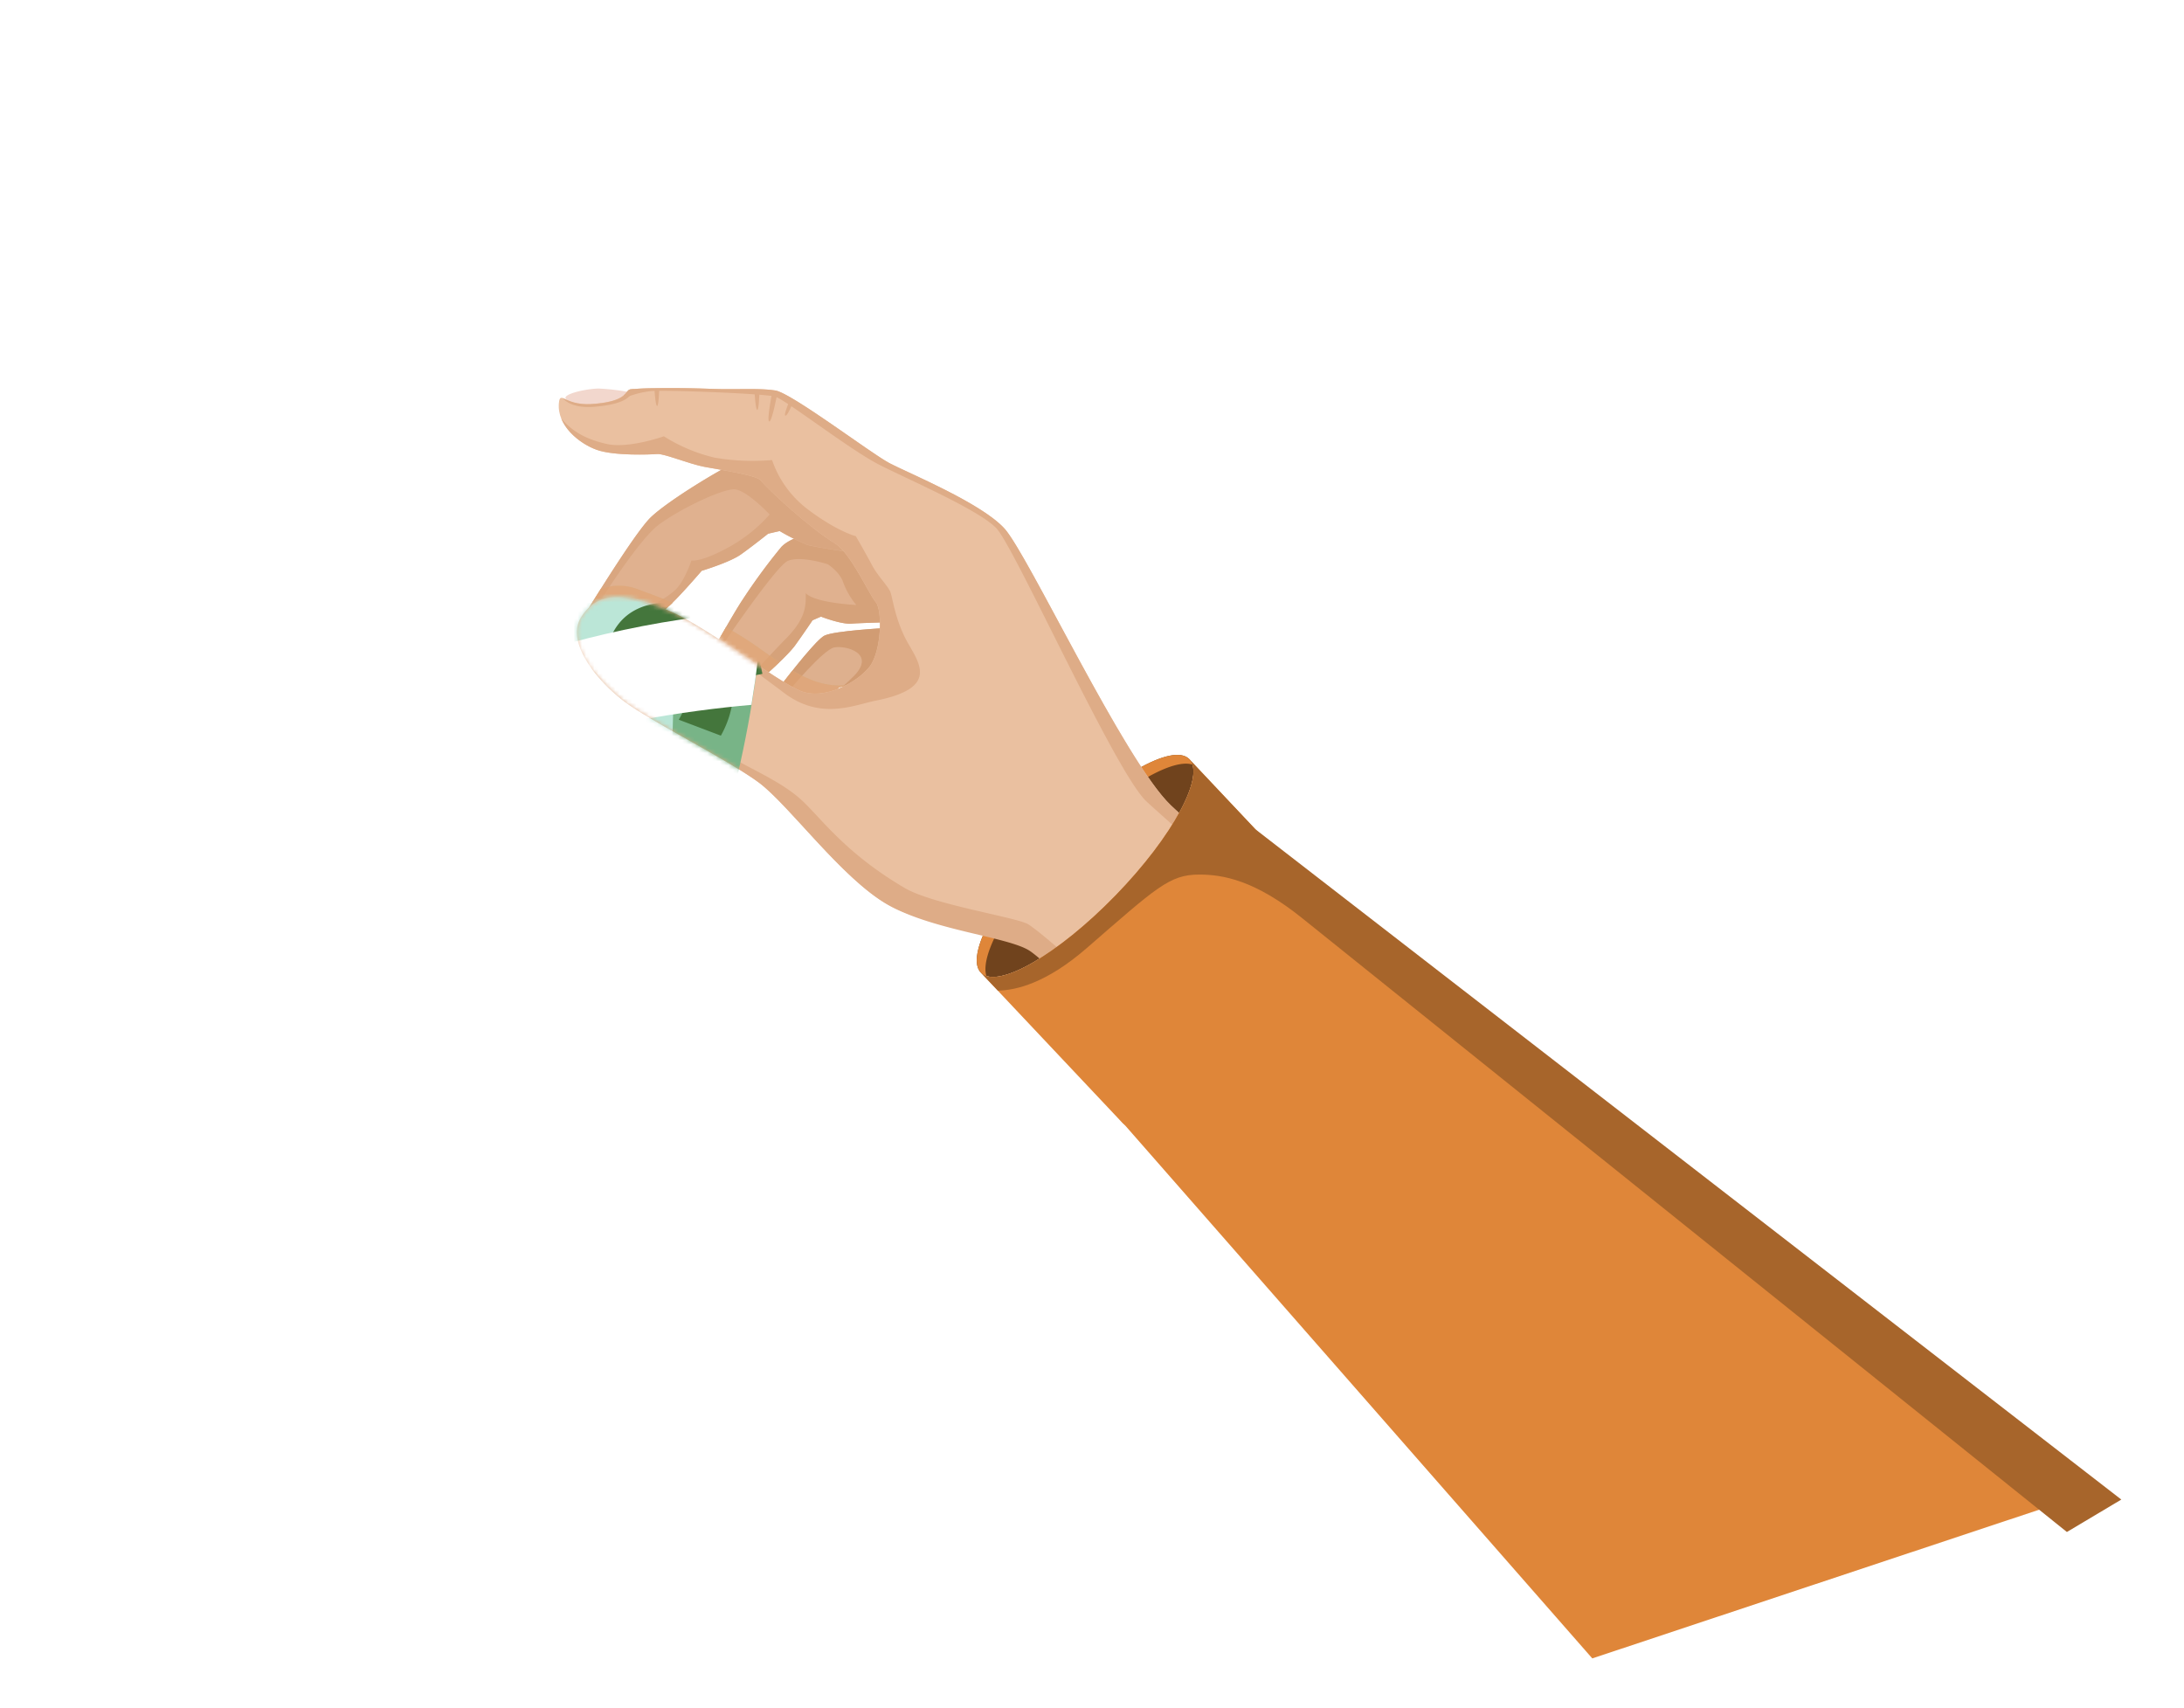 <svg id="Layer_1" data-name="Layer 1" xmlns="http://www.w3.org/2000/svg" xmlns:xlink="http://www.w3.org/1999/xlink" viewBox="0 0 521.83 408.16"><defs><style>.cls-1,.cls-20{fill:#fff;}.cls-1{filter:url(#luminosity-invert-noclip);}.cls-2{fill:#70431d;}.cls-3{fill:#df8639;}.cls-4{fill:#deb08e;}.cls-5{fill:#d19c73;}.cls-6{fill:#e0b18f;}.cls-7{fill:#d6a27a;}.cls-8{fill:#d9a680;}.cls-9{opacity:0.65;}.cls-10{fill:#ccb68b;}.cls-11{fill:#e0a372;}.cls-12{fill:#f2d7cd;}.cls-13{fill:#eac0a0;}.cls-14{fill:#deac87;}.cls-15{fill:#98002e;}.cls-16{fill:#a7652b;}.cls-17{mask:url(#mask);}.cls-18{fill:#78b487;}.cls-19{fill:#bbe6d7;}.cls-21{fill:#77b585;}.cls-22{fill:#44763c;}.cls-23{opacity:0.1;}</style><filter id="luminosity-invert-noclip" x="19.54" y="14.38" width="197.39" height="209.56" filterUnits="userSpaceOnUse" color-interpolation-filters="sRGB"><feColorMatrix values="-1 0 0 0 1 0 -1 0 0 1 0 0 -1 0 1 0 0 0 1 0" result="invert"/><feFlood flood-color="#fff" result="bg"/><feBlend in="invert" in2="bg"/></filter><mask id="mask" x="19.54" y="14.38" width="197.39" height="209.56" maskUnits="userSpaceOnUse"><path class="cls-1" d="M202.91,179.57l.27-16.43c-3.6,2.14-8.26,3.5-12,1.93-5.73-2.4-21.82-14.89-30.78-18.85s-17.16-5.94-21.6,1.31c-3.88,6.34,4.67,16.08,11.16,20.67s24,13.4,31.22,18.7,20,23.1,31,29.3a31.39,31.39,0,0,0,4.72,2.13Z"/></mask></defs><path class="cls-2" d="M252,199.82c-13.72,14.12-21.59,28.73-17.57,32.63s18.39-4.38,32.11-18.5,21.59-28.73,17.58-32.63S265.71,185.7,252,199.82Z"/><path class="cls-3" d="M252,199.82c-13.72,14.12-21.59,28.73-17.57,32.63a3.12,3.12,0,0,0,1.26.74c-1.7-5.25,5.93-18.47,18.39-31.29S279.7,181,284.92,182.67a3.18,3.18,0,0,0-.81-1.35C280.09,177.42,265.71,185.7,252,199.82Z"/><path class="cls-4" d="M211.58,150.05s-12.16.64-14.57,1.8-11.92,13.86-11.92,13.86l10,5.43,5.43-6.9,12.68-2.7Z"/><path class="cls-5" d="M188.53,165s8.12-9.74,10.76-10.31,10.13,1.34,4.73,6.82c-.87.87-1.8,1.74-2.74,2.57l11.95-2.54-1.65-11.49s-12.16.64-14.57,1.8c-1.83.87-7.74,8.39-10.49,12Z"/><path class="cls-6" d="M193.26,127.63s-4.43.76-6.6,3.08a142.07,142.07,0,0,0-9.13,12.42c-2.48,3.69-8.73,15-8.73,15l11.35,5.59s7.72-6.6,9.83-9.53,4.17-6,4.17-6l2-.87s4.89,1.9,7.32,1.68,20.75-.66,20.75-.66l-20.57-23Z"/><path class="cls-7" d="M193.26,127.62s-4.43.77-6.6,3.09a142.07,142.07,0,0,0-9.13,12.42c-2.48,3.69-8.73,15-8.73,15l.82.4c4.2-6.22,16-23.49,18.66-24.54,3.21-1.28,9.51.83,9.51.83s2.92,1.84,3.72,4.43a18.51,18.51,0,0,0,3.09,5.29s-9.86-.45-12.08-2.82c0,2.58.3,5.76-4.64,10.77-3.43,3.48-7.44,7.93-9.57,10.33l1.84.9s7.72-6.6,9.83-9.53,4.17-6,4.17-6l2-.87s4.89,1.9,7.32,1.68,20.75-.66,20.75-.66l-20.57-23Z"/><path class="cls-6" d="M176.37,110.18c-4,1.69-16.75,9.44-20.86,13.38s-16.72,24.81-16.72,24.81l11.77,5.89s7-7.44,9.36-9.53,7.74-8.34,7.74-8.34,6.66-2,9.3-3.86,6.57-5,6.57-5l2.75-.64a53.09,53.09,0,0,0,6.64,3.32c1.74.49,8.68,1.52,8.68,1.52l-5.76-14.28Z"/><path class="cls-8" d="M201.6,131.77l-1.63-4h0l-4.13-10.24-19.47-7.31c-4,1.69-16.75,9.44-20.86,13.38-3.28,3.15-12,17.12-15.37,22.59l2.07-.72s10.09-16.22,15.06-20,15.43-8.78,18.3-8.56,8.33,6,8.33,6a36.41,36.41,0,0,1-10.1,8c-6.45,3.51-8.6,3-8.6,3s-1.58,4.9-3.91,7.09a24.83,24.83,0,0,1-5.91,3.78l1.35,3c1.27-1.29,2.45-2.44,3.19-3.09,2.4-2.09,7.74-8.34,7.74-8.34s6.66-2,9.3-3.86,6.57-5,6.57-5l2.75-.64a53.09,53.09,0,0,0,6.64,3.32c1.62.45,7.7,1.37,8.57,1.5Z"/><g class="cls-9"><path class="cls-10" d="M213,160.28l.18,1.26-12.68,2.69-5.42,6.92-10-5.44s1.94-2.58,4.29-5.52c6.62,3.88,12.47,5.18,21.17.93A7.6,7.6,0,0,1,213,160.28Z"/><path class="cls-10" d="M186.22,158.18c-2.85,2.74-6.07,5.5-6.07,5.5l-11.35-5.6s2.3-4.14,4.66-8.23a82.27,82.27,0,0,1,7.79,4.89C183,156,184.63,157.13,186.22,158.18Z"/><path class="cls-10" d="M160.76,144c-.3.3-.59.56-.83.77-2.41,2.09-9.38,9.53-9.38,9.53l-11.76-5.89s2-3.36,4.75-7.66a12.38,12.38,0,0,1,8.66,0C154.92,141.74,157.77,142.78,160.76,144Z"/><path class="cls-11" d="M152.2,140.71c2.72,1,5.57,2.07,8.56,3.25-.3.3-.59.56-.83.77-2.41,2.09-9.38,9.53-9.38,9.53l-11.76-5.89s2-3.36,4.75-7.66A12.38,12.38,0,0,1,152.2,140.71Z"/><path class="cls-11" d="M186.22,158.18c-2.85,2.74-6.07,5.5-6.07,5.5l-11.35-5.6s2.3-4.14,4.66-8.23a82.27,82.27,0,0,1,7.79,4.89C183,156,184.63,157.13,186.22,158.18Z"/><path class="cls-11" d="M213,160.28l.18,1.26-12.68,2.69-5.42,6.92-10-5.44s1.94-2.58,4.29-5.52c6.62,3.88,12.47,5.18,21.17.93A7.6,7.6,0,0,1,213,160.28Z"/></g><path class="cls-12" d="M151.12,93.83a55.37,55.37,0,0,0-8-1c-3.24,0-10.73,1.71-7,3C146.42,99.28,151.12,93.83,151.12,93.83Z"/><path class="cls-13" d="M240,126.28c-5.56-6.13-23-13.27-27.46-15.62S189.13,93.9,185.25,93.29s-9.35-.16-15.05-.38-10.66-.22-14.24-.16c-1.38,0-3.34.08-5.28.26-1.41.13-.38,3-9.67,3.52-5.93.35-7.18-3.34-7.47-.23-.52,5.36,4.88,9.7,9.07,11.18s12.76,1.12,14.44,1,7.66,2.39,11.32,3.07,12.36,2,13.31,3.16c2.15,2.55,11.65,11.33,17.85,15.14,3.78,2.32,8.08,12.11,9.71,14s1.4,11.74-1.47,15.43-10.84,8.18-16.57,5.77-21.82-14.89-30.78-18.85-17.16-5.94-21.6,1.31c-3.88,6.34,4.67,16.08,11.16,20.67s24,13.4,31.22,18.7,20,23.1,31,29.3,31,6.08,35.84,9.51,21.82,19.79,31.26,32.15,47.38,70.49,47.38,70.49l37.38-12,33-19.7c-24.37-21.49-107.92-95.21-117.32-104.24C268.7,181.83,245.6,132.41,240,126.28Z"/><path class="cls-14" d="M208.27,134.88c-1.54-2.92-3.8-6.79-3.8-6.79s-4.22-1-11.17-6.18a24.84,24.84,0,0,1-8.83-12,53.58,53.58,0,0,1-13.72-.57,39.63,39.63,0,0,1-12.13-5.1s-8.43,3-13.6,1.84S136.68,103,134.11,100c1.47,3.6,5.33,6.36,8.5,7.48,4.18,1.47,12.76,1.12,14.44,1s7.66,2.39,11.32,3.07,12.36,2,13.31,3.16c2.15,2.55,11.65,11.33,17.85,15.14,3.78,2.32,8.08,12.11,9.71,14s1.4,11.74-1.47,15.43-10.84,8.18-16.57,5.77-21.82-14.89-30.78-18.85c-5.46-2.42-10.63-4.08-14.84-3.38.63,0,5.73-.65,15.51,4.66,10.57,5.74,13.46,8.61,13.46,8.61s9.9,7.25,12.72,9.4c8.76,6.7,16.85,2.93,21.92,1.92,14.37-2.85,11-8.2,7.91-13.48s-3.8-10.89-4.31-12.37S209.81,137.8,208.27,134.88Z"/><path class="cls-14" d="M240,126.28c-5.56-6.13-23-13.27-27.46-15.62S189.13,93.9,185.25,93.29s-9.35-.16-15.05-.38-10.66-.22-14.24-.16c-1.38,0-3.34.08-5.28.26-.65.06-.79.7-1.66,1.43l.49.54a22.3,22.3,0,0,1,6-1.54c3.26-.32,27.25.58,29.73,1.33s17.72,12.59,24.63,16.15,23.74,10.73,28.15,15.24,28.38,58.2,35.88,65.29C279.81,197,360.26,267.73,394.75,298l2.3-1.38c-24.37-21.49-107.92-95.21-117.32-104.24C268.7,181.83,245.6,132.41,240,126.28Z"/><path class="cls-14" d="M134.46,95.1c.83,1,2.9,2.5,7.76,2.07,7.3-.64,8.21-2.53,8.69-3.19a10.6,10.6,0,0,0,.57-1l-.8.07c-1.41.13-.38,3-9.67,3.52A13,13,0,0,1,134.46,95.1Z"/><path class="cls-14" d="M156.37,93s.22,3.86.62,4,.52-4,.52-4Z"/><path class="cls-14" d="M140.78,147.9c2.3-3.82,7.23-5.29,12.15-2.07s8.07,4.52,3.79,11.56c-4.05,6.64-6.75,5.57-12,2.2S139,150.94,140.78,147.9Z"/><path class="cls-15" d="M140.6,147.86c2.18-3.58,6.85-5,11.47-2s7.59,4.19,3.51,10.78c-3.84,6.21-6.38,5.23-11.29,2.11S138.85,150.7,140.6,147.86Z"/><path class="cls-14" d="M161.5,164.94c-.45-.19.75-2.37,2.3-4.85s2.34-3.84,2.89-3.48S162,165.14,161.5,164.94Z"/><path class="cls-14" d="M165.56,170.83c-.4-.52,2.7-5,4.32-7.84s2.92-5.66,3.49-5.45-1.68,4.58-2.73,6.39S166,171.34,165.56,170.83Z"/><path class="cls-14" d="M175.17,169.3c.91-1.53,2.73-5.55,3.1-5.31s-.65,2.64-2.24,5-2.14,3.28-2.5,3.05S175.17,169.3,175.17,169.3Z"/><path class="cls-14" d="M334.9,327c-4.63-7.44-23.57-26.12-39.67-51.36-20.11-31.53-46.7-53.13-49.57-54.82s-22.66-4.67-29.47-8.65c-14-8.21-19.75-16.37-24.39-20.76s-11.67-7.32-16.53-10.19-11.87-7.67-13.88-8.82-1.72-.65-12-6.48a35.15,35.15,0,0,1-8.12-6.32A39.1,39.1,0,0,0,150,168.2c6.49,4.58,24,13.4,31.22,18.7s20,23.1,31,29.3,29.14,7.66,34,11.1,21.82,19.79,31.26,32.14,54.71,68.46,54.71,68.46Z"/><path class="cls-14" d="M180.3,93.94s.22,3.86.62,4,.52-4,.52-4Z"/><path class="cls-14" d="M184.43,94.06s-1.28,6.49-.63,6.63S185.73,94,185.73,94Z"/><path class="cls-14" d="M188.41,96.31s-1.24,3-.74,3,1.54-2.55,1.54-2.55Z"/><polygon class="cls-3" points="263.75 263.09 380.45 396.22 502.11 355.74 309.82 214.77 263.75 263.09"/><path class="cls-3" d="M268.27,268.36l-33.85-35.91c4,3.91,18.39-4.38,32.11-18.5s21.59-28.73,17.58-32.63L318,217.23c4,3.9-3.86,18.51-17.58,32.63S272.28,272.27,268.27,268.36Z"/><path class="cls-16" d="M299.93,198.11l-15.82-16.79c4,3.9-3.85,18.51-17.58,32.63s-28.1,22.41-32.11,18.5l4,4.22c4.49-.06,11.72-1.9,21.16-10.09,16.63-14.41,19.79-17.66,27-17.63,5.52,0,13.3,1.28,24.83,10.64,0,0,165.09,132.49,182.44,146.43l13-7.75Z"/><g class="cls-17"><path class="cls-18" d="M106.45,223.94C100.1,163.43,69.29,106.5,19.54,65.73l87-39.53c39.27,45.27,59.66,106.77,55.63,172Z"/><path class="cls-19" d="M84.78,36.09,51.94,51c16.52,16.72,65.33,72.89,76.87,162.57l19.68-9.11C144.63,171.39,130.72,88.57,84.78,36.09Z"/><path class="cls-20" d="M73.9,106.59,61.3,89.33C53.93,75.82,61.49,58.39,75,51h0c13.51-7.37,34.24-5.47,41.61,8,0,0,13.45,20.86,15,33.6s-6.21,17.72-19.72,25.09h0A28.07,28.07,0,0,1,73.9,106.59Z"/><path class="cls-19" d="M139.62,110.9l8.78,21.78c5.62,14.32-2.5,27.6-16.83,33.22h0c-14.32,5.62-33,.87-38.62-13.45l-7.61-20.16c-5.62-14.33,10.48-20.2,24.8-25.82l1.13-7.94C125.6,92.91,134,96.57,139.62,110.9Z"/><path class="cls-21" d="M66.08,100.77s10.83-7.49,19.24,3,8.48,5.08,9.22,1.45,2.64-10.29,6.51-12.74.83-8.24,7.6-10.86,12.11-1,14.25.93,5.33-5.29,10.29,6.68,1.62,13.41,1.62,13.41.63,10.27-6.07,13.71-13,1.84-13.29.42-6.57,3.37-6.57,3.37-1.89,1.65-3.07,6.61-.21,12.9-3.46,19.08-1.13,8.28-1.59,13.49a56,56,0,0,1-2.16,10.57Z"/><path class="cls-22" d="M109.23,187.05l-6.51,2.75-3.1-7.35,6.3-2.66c-2-6.26-1.76-11.63.11-16.38l11,1.73a17,17,0,0,0-.19,13.44c1.42,3.37,4,4.66,6.33,3.69,2.81-1.19,3-4.48,2.8-9-.37-6.94-1.17-16.08,8.7-20.25,6.52-2.74,14.33-.84,19.13,6.62l6.65-2.8,3.1,7.35L157,166.92a23.72,23.72,0,0,1-.24,13.71l-10.62-1.71a16,16,0,0,0-.31-11.5c-1.33-3.15-3.59-4-5.69-3.13-2.52,1.06-2.66,4.26-2.45,8.87.37,6.94.79,16.16-8.66,20.15C121.46,196.5,114,194.35,109.23,187.05Z"/><path class="cls-22" d="M58.62,67.39c12.86,2.24,16.69,2.94,19.71,1a3.83,3.83,0,0,0,1.25-5.51A6.27,6.27,0,0,0,74,60l.65-3.2a9.13,9.13,0,0,1,7.78,4.38c2.31,3.61,1.86,8-2,10.45-3.55,2.27-8.39,1.65-18.62.19l5.37,8.41L64.36,82,56.09,69Z"/><path class="cls-22" d="M92.68,77.25C96,82.44,91.3,88.12,85.9,91.57S73.37,96.93,70,91.71s1.43-11,6.79-14.38S89.34,72,92.68,77.25ZM89.88,79c-2-3.16-6.72-1.26-11,1.49s-8,6.25-6,9.4,6.78,1.19,11.05-1.54S91.88,82.15,89.88,79Z"/><path class="cls-20" d="M160.58,149.53c-25.86,6.77-48.19,18.33-64,28.13,2.19,6.76,4.05,13.63,5.6,20.56,22.45-13.66,46.11-22,60.23-26.2Q162,160.65,160.58,149.53Z"/><path class="cls-23" d="M104.3,221.57c1.56-60.82-21.59-121.27-65.6-168.16q45.57-13.92,91.38-27.88c33.06,50,45.27,113.61,32.8,177.71Z"/><path class="cls-18" d="M107.3,217.57C108.86,156.75,85.71,96.3,41.7,49.41q45.57-13.92,91.38-27.88c33.06,50,45.27,113.61,32.8,177.71Z"/><path class="cls-19" d="M110.23,28.5,75.73,39c14.2,18.73,55.3,80.77,55.08,171.19l20.7-6.47C152,170.44,149,86.51,110.23,28.5Z"/><path class="cls-20" d="M90.28,97,80,78.23C74.48,63.88,84.24,47.58,98.59,42h0c14.35-5.56,34.66-1,40.21,13.38,0,0,10.62,22.43,10.49,35.27s-8.46,16.76-22.82,22.31h0A28.07,28.07,0,0,1,90.28,97Z"/><path class="cls-19" d="M154.88,109.8l5.88,22.74c3.71,14.93-6.07,27-21,30.75h0c-14.93,3.71-32.83-3.43-36.54-18.36l-4.93-21c-3.71-14.93,13-18.66,28-22.37l2.15-7.73C143.32,90.14,151.17,94.87,154.88,109.8Z"/><path class="cls-21" d="M83.28,90.2S95,84.18,102,95.64s7.74,6.15,9,2.64,4-9.85,8.12-11.79,1.89-8,8.94-9.77,12.13.59,14,2.77,6-4.55,9.33,8-.14,13.51-.14,13.51-.71,10.26-7.8,12.8-13.11.14-13.23-1.31-7,2.49-7,2.49-2.08,1.39-3.9,6.15-1.89,12.76-5.91,18.47-2.19,8.07-3.33,13.17a56.5,56.5,0,0,1-3.52,10.2Z"/><path class="cls-22" d="M114.85,181.36,108,183.24l-2.12-7.7,6.59-1.81c-1.15-6.47-.24-11.76,2.24-16.23l10.64,3.14A17.05,17.05,0,0,0,123.45,174c1,3.52,3.39,5.14,5.81,4.47,2.93-.81,3.53-4,3.94-8.57.54-6.93.93-16.1,11.26-18.95,6.82-1.88,14.32,1,18.1,9l7-1.92,2.12,7.7-6.81,1.87a23.73,23.73,0,0,1-2,13.57l-10.31-3.08a16,16,0,0,0,1.19-11.44c-.91-3.3-3-4.45-5.24-3.84-2.64.73-3.19,3.87-3.58,8.47-.54,6.93-1.31,16.13-11.21,18.86C125.75,192.31,118.67,189.22,114.85,181.36Z"/><path class="cls-22" d="M80.23,56.13C92.69,60,96.39,61.22,99.64,59.7a3.83,3.83,0,0,0,2-5.3,6.3,6.3,0,0,0-5.19-3.65l1.06-3.08A9.15,9.15,0,0,1,104.61,53c1.82,3.89.8,8.16-3.37,10.11-3.81,1.78-8.53.54-18.49-2.24l4.24,9-3,1.39L77.51,57.4Z"/><path class="cls-22" d="M112.71,70.33c2.62,5.58-2.78,10.61-8.58,13.32S91,87.34,88.38,81.72,91.22,71.05,97,68.35,110.08,64.72,112.71,70.33Zm-3,1.41c-1.59-3.39-6.51-2.13-11.13,0s-8.79,5.15-7.2,8.54,6.56,2.05,11.15-.1S111.28,75.09,109.71,71.74Z"/><path class="cls-20" d="M170.64,150.83c-26.52,3.35-50.17,11.91-67.09,19.57q1.94,10.5,2.88,21.12c24-10.63,48.57-15.8,63.12-18.15Q170.6,162,170.64,150.83Z"/><path class="cls-23" d="M110.27,212.07C116.2,151.51,97.45,89.56,56.91,39.62l93.15-21.24C179.44,70.6,187.06,135,170,198Z"/><path class="cls-18" d="M114.27,208.07c5.93-60.56-12.82-122.51-53.36-172.45l93.15-21.24C183.44,66.6,191.06,131,174,194Z"/><path class="cls-19" d="M130.77,19.69l-35.17,8c12.82,19.7,49.36,84.52,42.66,174.7l21.1-5C162.23,164.26,165.23,80.33,130.77,19.69Z"/><path class="cls-20" d="M106,86.57,97.08,67.13c-4.51-14.72,6.39-30.27,21.1-34.78h0c14.72-4.51,34.64,1.52,39.15,16.23,0,0,9,23.14,7.93,35.93s-9.64,16.11-24.36,20.62h0A28,28,0,0,1,106,86.57Z"/><path class="cls-19" d="M169.47,104l4.23,23.1c2.63,15.16-8,26.53-23.16,29.16h0c-15.16,2.63-32.5-5.77-35.13-20.93L112,114c-2.63-15.16,14.32-17.68,29.48-20.31l2.7-7.55C159.35,83.55,166.84,88.83,169.47,104Z"/><path class="cls-21" d="M99.46,79.3s12.12-5.16,18.25,6.77,7.28,6.68,8.74,3.27,4.66-9.54,8.94-11.17,2.46-7.9,9.62-9.11,12.06,1.46,13.78,3.77,6.28-4.11,8.74,8.61-1.11,13.46-1.11,13.46-1.44,10.19-8.7,12.21-13.09-.8-13.1-2.25-7.12,2-7.12,2-2.18,1.23-4.33,5.86-2.8,12.59-7.23,18-2.76,7.89-4.26,12.9a56.08,56.08,0,0,1-4.24,9.92Z"/><path class="cls-22" d="M124.4,172.49l-6.93,1.38-1.56-7.82,6.71-1.34c-.68-6.53.61-11.75,3.4-16l10.38,3.89a17,17,0,0,0-2.88,13.13c.71,3.58,3,5.37,5.46,4.88,3-.59,3.82-3.78,4.56-8.27,1-6.87,2.08-16,12.59-18.09,6.93-1.38,14.2,2.05,17.4,10.33l7.08-1.41,1.56,7.82-6.93,1.39a23.73,23.73,0,0,1-3,13.38l-10.06-3.81a16,16,0,0,0,2-11.33c-.67-3.35-2.71-4.65-4.95-4.2-2.68.53-3.46,3.63-4.18,8.19-1,6.87-2.47,16-12.53,18C134.49,184.2,127.65,180.6,124.4,172.49Z"/><path class="cls-22" d="M98.86,45.1C111,49.88,114.61,51.34,118,50.05a3.84,3.84,0,0,0,2.32-5.15,6.27,6.27,0,0,0-4.92-4l1.28-3a9.13,9.13,0,0,1,6.75,5.85c1.54,4,.22,8.19-4.08,9.84-3.93,1.5-8.55-.07-18.28-3.57l3.57,9.33-3.06,1.17-5.5-14.35Z"/><path class="cls-22" d="M130.24,61.59c2.21,5.76-3.54,10.38-9.51,12.67S107.37,77,105.15,71.21s3.6-10.44,9.53-12.72S128,55.8,130.24,61.59Zm-3.09,1.19c-1.34-3.5-6.34-2.58-11.11-.75s-9.14,4.5-7.79,8,6.39,2.51,11.12.7S128.47,66.24,127.15,62.78Z"/><path class="cls-20" d="M182.24,146c-26.69,1.44-50.89,8.28-68.32,14.71q1.17,10.6,1.35,21.27c24.74-8.88,49.59-12.28,64.27-13.58Q181.39,157.22,182.24,146Z"/></g></svg>